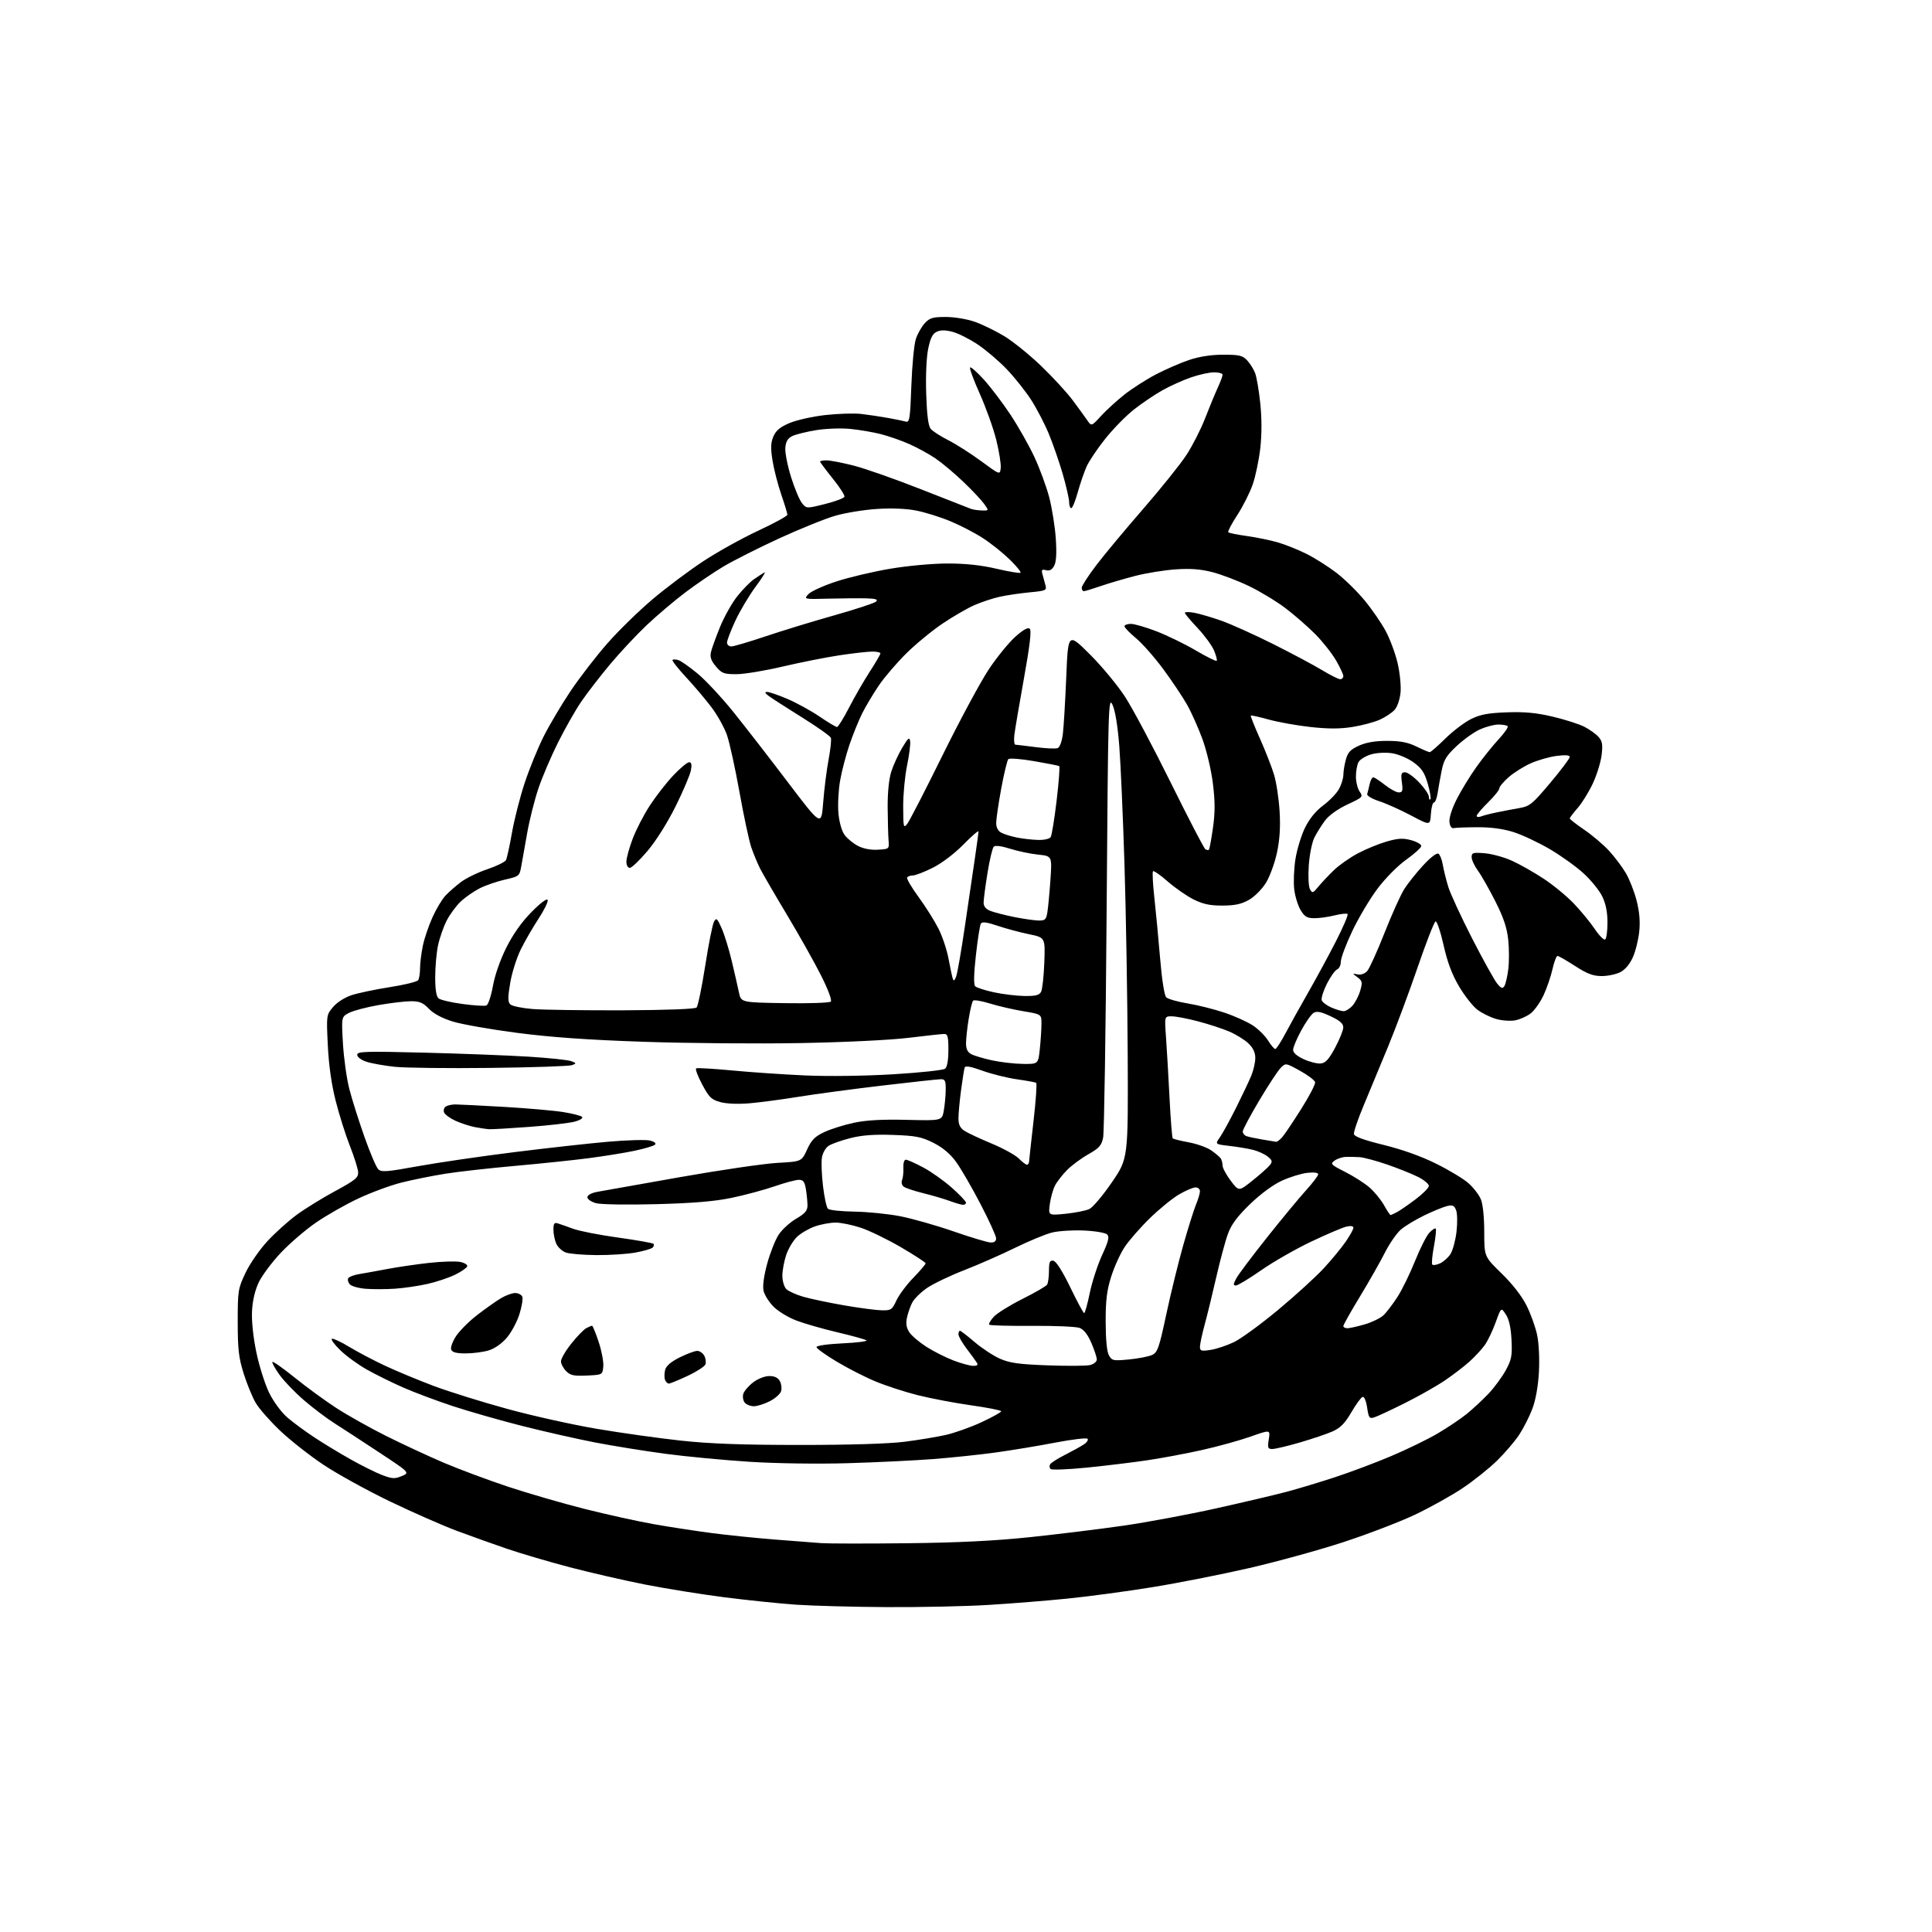 <?xml version="1.0" encoding="UTF-8" standalone="no"?>
<svg 
  version="1.1" 
  xmlns="http://www.w3.org/2000/svg" 
  xmlns:xlink="http://www.w3.org/1999/xlink" 
  xmlns:svg="http://www.w3.org/2000/svg"
  xmlns:rdf="http://www.w3.org/1999/02/22-rdf-syntax-ns#"
  xmlns:cc="http://creativecommons.org/ns#"
  xmlns:dc="http://purl.org/dc/elements/1.1/"
  viewBox="0 0 768 768"
  width="768"
  height="768"
>
<style>svg {background-color: white; }</style>"
<path stroke="none" fill="black" fill-rule="evenodd" d="M352.50,638.85C339.30,638.78 323.10,638.34 316.50,637.89C309.90,637.43 297.07,636.11 288.00,634.95C278.93,633.79 264.75,631.51 256.50,629.89C248.25,628.27 234.75,625.17 226.50,623.01C218.25,620.84 207.00,617.53 201.50,615.65C196.00,613.77 187.00,610.55 181.50,608.50C176.00,606.44 164.11,601.21 155.07,596.87C146.04,592.52 134.14,585.97 128.64,582.31C123.14,578.65 115.37,572.54 111.37,568.74C107.37,564.94 102.99,559.96 101.65,557.67C100.31,555.38 98.15,550.12 96.86,546.00C94.89,539.74 94.50,536.36 94.50,525.50C94.50,513.04 94.63,512.23 97.59,505.98C99.29,502.39 103.19,496.75 106.26,493.43C109.33,490.11 114.56,485.40 117.89,482.95C121.21,480.50 128.11,476.24 133.22,473.48C141.24,469.14 142.48,468.12 142.37,465.98C142.30,464.61 140.82,459.90 139.08,455.50C137.35,451.10 134.79,443.00 133.41,437.50C131.76,430.99 130.68,423.31 130.31,415.49C129.73,403.56 129.75,403.45 132.39,400.31C133.96,398.45 137.01,396.50 139.78,395.59C142.38,394.74 149.22,393.30 155.00,392.40C160.78,391.49 165.83,390.25 166.23,389.63C166.64,389.01 166.98,386.83 166.98,384.80C166.99,382.76 167.50,378.71 168.12,375.80C168.74,372.88 170.47,367.80 171.98,364.50C173.48,361.20 175.79,357.37 177.11,355.98C178.42,354.60 181.17,352.19 183.21,350.64C185.25,349.09 189.96,346.80 193.67,345.55C197.39,344.30 200.75,342.65 201.14,341.89C201.53,341.12 202.60,336.23 203.52,331.00C204.44,325.77 206.69,316.93 208.53,311.35C210.37,305.77 213.76,297.44 216.06,292.85C218.36,288.26 223.19,280.11 226.78,274.76C230.37,269.40 236.97,260.85 241.44,255.76C245.91,250.66 254.06,242.72 259.54,238.10C265.02,233.48 274.10,226.68 279.73,222.99C285.35,219.30 295.14,213.87 301.48,210.92C307.81,207.98 313.00,205.13 313.00,204.61C313.00,204.08 311.90,200.47 310.56,196.58C309.22,192.68 307.66,186.63 307.10,183.13C306.30,178.19 306.37,176.04 307.41,173.56C308.40,171.19 310.05,169.79 313.76,168.20C316.51,167.02 322.91,165.58 327.98,165.00C333.05,164.43 339.52,164.22 342.35,164.55C345.18,164.88 349.98,165.59 353.00,166.14C356.02,166.69 359.23,167.34 360.13,167.60C361.56,168.00 361.81,166.29 362.28,153.28C362.57,145.15 363.38,136.79 364.08,134.70C364.79,132.61 366.39,129.79 367.64,128.45C369.56,126.37 370.82,126.00 375.98,126.00C379.40,126.00 384.43,126.84 387.51,127.92C390.52,128.98 395.79,131.55 399.24,133.64C402.68,135.73 409.24,141.03 413.82,145.42C418.39,149.81 424.02,155.92 426.32,158.99C428.62,162.06 431.26,165.68 432.18,167.04C433.87,169.50 433.87,169.50 437.68,165.34C439.78,163.05 443.98,159.22 447.00,156.83C450.02,154.45 455.65,150.85 459.50,148.83C463.35,146.82 469.30,144.23 472.72,143.09C476.78,141.72 481.49,141.00 486.29,141.00C492.63,141.00 493.94,141.31 495.76,143.25C496.92,144.49 498.36,146.79 498.95,148.37C499.55,149.94 500.47,155.38 500.99,160.44C501.60,166.32 501.60,172.72 500.99,178.14C500.45,182.81 499.11,189.28 497.99,192.52C496.88,195.76 494.11,201.26 491.85,204.74C489.58,208.21 487.97,211.30 488.26,211.59C488.55,211.88 491.87,212.55 495.64,213.08C499.41,213.60 504.95,214.74 507.95,215.60C510.94,216.47 516.12,218.54 519.45,220.22C522.78,221.90 528.12,225.29 531.32,227.75C534.52,230.21 539.54,235.13 542.47,238.69C545.40,242.24 549.19,247.75 550.88,250.93C552.57,254.10 554.69,259.81 555.57,263.60C556.46,267.40 556.98,272.64 556.74,275.26C556.48,277.98 555.48,280.94 554.40,282.16C553.35,283.33 550.69,285.10 548.48,286.09C546.27,287.08 541.39,288.38 537.62,288.98C532.69,289.77 528.02,289.77 520.96,289.00C515.57,288.40 508.09,287.07 504.34,286.03C500.60,284.99 497.39,284.28 497.21,284.45C497.04,284.63 498.68,288.76 500.86,293.63C503.04,298.51 505.57,304.98 506.47,308.00C507.38,311.02 508.36,317.55 508.66,322.50C509.04,328.77 508.72,333.76 507.61,338.97C506.73,343.08 504.76,348.47 503.22,350.96C501.66,353.48 498.68,356.47 496.46,357.72C493.48,359.41 490.87,359.97 485.95,359.98C480.95,360.00 478.22,359.41 474.45,357.53C471.73,356.17 467.12,352.96 464.20,350.41C461.29,347.85 458.65,346.02 458.34,346.33C458.03,346.64 458.26,351.30 458.86,356.70C459.46,362.09 460.49,372.96 461.15,380.85C461.86,389.37 462.85,395.71 463.59,396.44C464.26,397.12 468.10,398.22 472.11,398.88C476.12,399.54 482.70,401.19 486.72,402.54C490.75,403.89 495.83,406.19 498.02,407.63C500.21,409.08 502.94,411.78 504.08,413.63C505.23,415.49 506.51,417.00 506.94,417.00C507.37,417.00 509.20,414.19 511.01,410.75C512.83,407.31 516.89,400.00 520.04,394.50C523.19,389.00 528.14,379.88 531.03,374.23C533.92,368.58 536.02,363.69 535.68,363.35C535.35,363.02 533.06,363.25 530.60,363.87C528.13,364.49 524.51,365.00 522.54,365.00C519.60,365.00 518.63,364.44 517.03,361.82C515.97,360.06 514.82,356.35 514.48,353.57C514.14,350.78 514.35,345.35 514.96,341.50C515.57,337.65 517.29,332.03 518.78,329.00C520.55,325.42 523.07,322.33 526.00,320.16C528.48,318.32 531.29,315.41 532.25,313.68C533.21,311.95 534.00,309.40 534.01,308.02C534.01,306.63 534.46,303.88 535.01,301.90C535.81,299.03 536.87,297.91 540.23,296.40C543.10,295.11 546.70,294.50 551.48,294.51C556.70,294.52 559.67,295.10 563.07,296.76C565.58,297.99 567.95,299.00 568.34,299.00C568.73,299.00 571.53,296.56 574.56,293.57C577.59,290.58 582.20,287.10 584.79,285.82C588.49,284.00 591.55,283.43 599.04,283.16C606.16,282.91 610.80,283.35 617.30,284.90C622.09,286.03 627.70,287.83 629.76,288.88C631.82,289.93 634.35,291.73 635.39,292.88C636.94,294.59 637.17,295.91 636.67,300.12C636.34,302.95 634.76,308.04 633.18,311.43C631.59,314.82 628.88,319.21 627.15,321.18C625.42,323.15 624.00,325.03 624.00,325.34C624.00,325.66 626.59,327.68 629.75,329.83C632.91,331.98 637.35,335.74 639.60,338.18C641.85,340.63 644.87,344.63 646.31,347.09C647.75,349.54 649.67,354.46 650.58,358.01C651.71,362.41 652.04,366.34 651.62,370.33C651.29,373.55 650.15,378.14 649.09,380.52C647.90,383.21 646.02,385.45 644.14,386.43C642.47,387.29 639.12,388.00 636.70,388.00C633.28,388.00 630.95,387.12 626.12,384.00C622.72,381.80 619.57,380.00 619.13,380.00C618.68,380.00 617.79,382.36 617.14,385.25C616.49,388.14 614.90,392.79 613.61,395.58C612.31,398.37 610.02,401.62 608.52,402.80C607.02,403.98 604.22,405.24 602.30,405.60C600.37,405.96 596.95,405.71 594.65,405.03C592.37,404.36 589.05,402.71 587.28,401.37C585.50,400.03 582.25,395.90 580.04,392.19C577.20,387.40 575.40,382.61 573.84,375.70C572.63,370.34 571.20,366.10 570.66,366.28C570.11,366.46 566.90,374.69 563.52,384.56C560.14,394.43 554.86,408.57 551.80,416.00C548.74,423.43 544.36,433.97 542.08,439.43C539.79,444.89 538.05,450.02 538.21,450.83C538.40,451.82 542.31,453.24 550.00,455.12C557.24,456.89 564.94,459.63 570.78,462.53C575.89,465.05 581.69,468.55 583.68,470.29C585.67,472.04 587.91,474.92 588.65,476.70C589.47,478.66 590.00,483.78 590.01,489.72C590.01,499.50 590.01,499.50 596.91,506.22C601.25,510.44 604.94,515.19 606.84,519.00C608.51,522.33 610.41,527.63 611.06,530.78C611.74,534.08 612.03,540.31 611.74,545.50C611.42,551.19 610.45,556.56 609.10,560.11C607.93,563.19 605.57,567.81 603.88,570.37C602.18,572.94 598.25,577.54 595.14,580.59C592.04,583.64 585.84,588.59 581.37,591.59C576.89,594.58 568.34,599.34 562.37,602.16C556.39,604.99 543.62,609.88 534.00,613.03C524.38,616.18 507.50,620.82 496.50,623.35C485.50,625.88 468.18,629.30 458.00,630.94C447.82,632.59 432.75,634.62 424.50,635.45C416.25,636.29 402.07,637.43 393.00,637.98C383.93,638.54 365.70,638.93 352.50,638.85zM360.50,613.46C380.91,613.23 395.42,612.52 409.50,611.04C420.50,609.88 437.15,607.84 446.50,606.49C455.85,605.14 472.50,602.04 483.50,599.59C494.50,597.14 507.10,594.17 511.50,593.00C515.90,591.83 524.45,589.25 530.50,587.27C536.55,585.30 546.63,581.52 552.89,578.87C559.16,576.22 567.48,572.18 571.39,569.88C575.30,567.59 580.52,564.09 582.98,562.11C585.44,560.12 589.37,556.48 591.70,554.02C594.03,551.55 597.12,547.35 598.57,544.69C600.88,540.45 601.16,538.93 600.85,532.61C600.60,527.72 599.87,524.46 598.60,522.52C596.72,519.65 596.72,519.65 594.55,525.66C593.35,528.97 591.41,533.02 590.23,534.68C589.05,536.34 586.33,539.27 584.20,541.20C582.06,543.14 577.65,546.52 574.40,548.72C571.16,550.93 564.00,554.98 558.50,557.73C553.00,560.48 547.52,563.04 546.32,563.41C544.35,564.03 544.07,563.64 543.45,559.50C543.05,556.83 542.30,555.07 541.65,555.28C541.04,555.49 539.02,558.25 537.17,561.43C534.58,565.85 532.82,567.63 529.65,569.04C527.37,570.04 521.51,572.02 516.64,573.43C511.76,574.85 506.87,576.00 505.76,576.00C503.98,576.00 503.82,575.55 504.36,572.15C504.98,568.30 504.98,568.30 497.18,571.05C492.89,572.57 484.23,574.97 477.94,576.38C471.65,577.79 461.77,579.64 456.00,580.49C450.23,581.35 439.43,582.65 432.00,583.40C424.57,584.14 418.11,584.39 417.64,583.96C417.16,583.53 417.08,582.68 417.46,582.07C417.83,581.46 420.47,579.78 423.32,578.34C426.17,576.90 429.54,575.04 430.80,574.21C432.07,573.38 432.74,572.35 432.30,571.93C431.86,571.50 426.10,572.19 419.50,573.46C412.90,574.73 402.32,576.48 396.00,577.36C389.68,578.24 378.43,579.42 371.00,580.00C363.57,580.57 348.27,581.31 337.00,581.64C325.14,581.99 308.75,581.76 298.11,581.09C287.99,580.45 272.91,579.02 264.61,577.92C256.30,576.81 243.65,574.77 236.50,573.39C229.35,572.01 216.30,569.05 207.50,566.82C198.70,564.58 186.28,561.03 179.90,558.92C173.53,556.82 164.69,553.50 160.28,551.56C155.86,549.62 149.38,546.42 145.87,544.45C142.37,542.48 137.57,538.99 135.22,536.69C132.86,534.40 131.40,532.37 131.96,532.18C132.52,531.99 135.66,533.47 138.93,535.46C142.21,537.45 148.63,540.83 153.20,542.96C157.76,545.09 166.45,548.70 172.50,550.97C178.55,553.24 191.68,557.33 201.68,560.07C211.68,562.81 227.74,566.38 237.36,568.00C246.98,569.63 261.97,571.72 270.67,572.67C282.19,573.92 295.08,574.39 318.00,574.39C337.52,574.40 353.30,573.92 359.50,573.13C365.00,572.44 372.43,571.21 376.00,570.40C379.57,569.59 385.99,567.30 390.25,565.31C394.51,563.32 398.00,561.38 398.00,561.00C398.00,560.63 392.58,559.55 385.95,558.62C379.33,557.68 369.73,555.85 364.63,554.56C359.53,553.26 352.01,550.81 347.93,549.10C343.84,547.40 336.93,543.86 332.57,541.25C328.21,538.64 324.61,536.05 324.57,535.50C324.53,534.92 328.92,534.29 335.00,534.00C340.77,533.73 345.01,533.18 344.41,532.79C343.81,532.40 338.64,530.97 332.91,529.62C327.18,528.27 319.88,526.18 316.69,524.98C313.49,523.79 309.37,521.30 307.53,519.46C305.69,517.62 303.89,514.76 303.52,513.10C303.11,511.20 303.65,507.17 304.98,502.29C306.15,498.00 308.19,492.84 309.53,490.81C310.86,488.77 313.99,485.92 316.48,484.46C320.05,482.37 321.00,481.25 320.99,479.15C320.98,477.69 320.70,474.81 320.36,472.75C319.86,469.74 319.30,469.00 317.54,469.00C316.34,469.00 312.01,470.15 307.93,471.57C303.84,472.98 296.23,475.03 291.00,476.13C284.11,477.57 275.86,478.27 261.00,478.67C249.61,478.98 238.94,478.81 237.00,478.30C235.06,477.79 233.50,476.73 233.50,475.94C233.50,475.06 235.04,474.22 237.50,473.76C239.70,473.35 254.55,470.71 270.50,467.90C286.45,465.09 303.81,462.55 309.07,462.26C318.64,461.73 318.64,461.73 320.82,456.98C322.57,453.14 323.91,451.79 327.68,450.02C330.26,448.81 335.55,447.14 339.44,446.32C344.37,445.27 350.71,444.92 360.48,445.16C374.46,445.50 374.46,445.50 375.17,441.50C375.56,439.30 375.91,435.59 375.94,433.25C375.99,429.69 375.69,429.00 374.06,429.00C372.99,429.00 362.53,430.13 350.81,431.52C339.09,432.90 324.10,434.91 317.50,435.98C310.90,437.05 302.12,438.22 298.00,438.57C293.48,438.96 288.86,438.78 286.39,438.11C282.79,437.14 281.89,436.26 279.12,431.07C277.38,427.81 276.31,424.94 276.73,424.69C277.15,424.44 283.57,424.82 291.00,425.52C298.43,426.23 311.48,427.12 320.00,427.50C329.07,427.91 343.57,427.73 354.96,427.05C365.67,426.41 375.01,425.41 375.71,424.82C376.52,424.16 377.00,421.36 377.00,417.38C377.00,411.96 376.74,411.00 375.25,411.02C374.29,411.03 367.88,411.73 361.00,412.57C353.84,413.44 335.47,414.33 318.00,414.64C301.23,414.95 273.32,414.72 256.00,414.13C233.65,413.37 218.98,412.33 205.50,410.57C195.05,409.21 183.56,407.18 179.96,406.07C175.78,404.78 172.38,402.96 170.52,401.03C168.20,398.60 166.79,398.00 163.44,398.00C161.14,398.00 155.34,398.68 150.54,399.52C145.74,400.36 140.45,401.75 138.77,402.62C135.71,404.20 135.71,404.20 136.33,414.85C136.67,420.71 137.82,428.88 138.89,433.00C139.96,437.12 142.65,445.64 144.87,451.92C147.09,458.20 149.55,463.98 150.34,464.77C151.59,466.02 153.66,465.86 166.14,463.59C174.04,462.16 191.30,459.63 204.50,457.99C217.70,456.34 234.58,454.47 242.02,453.83C249.45,453.19 256.83,452.99 258.41,453.39C260.14,453.82 260.93,454.47 260.38,455.02C259.88,455.52 256.22,456.61 252.24,457.45C248.27,458.29 239.95,459.63 233.76,460.43C227.57,461.23 214.40,462.60 204.50,463.48C194.60,464.36 182.23,465.75 177.01,466.58C171.78,467.41 163.91,469.00 159.51,470.11C155.10,471.23 147.34,474.10 142.27,476.50C137.19,478.90 129.65,483.19 125.53,486.05C121.40,488.90 115.16,494.26 111.67,497.96C108.18,501.66 104.26,506.90 102.94,509.59C101.40,512.76 100.43,516.80 100.19,521.00C99.97,525.02 100.61,531.29 101.88,537.45C103.00,542.92 105.31,550.22 107.00,553.66C108.79,557.30 111.85,561.43 114.29,563.53C116.61,565.51 121.42,569.06 125.00,571.41C128.57,573.77 135.10,577.72 139.50,580.19C143.90,582.67 149.53,585.46 152.02,586.40C155.93,587.87 156.97,587.92 159.73,586.75C162.93,585.41 162.93,585.41 150.71,577.35C144.00,572.91 136.03,567.72 133.00,565.80C129.97,563.89 124.56,559.81 120.97,556.73C117.38,553.66 112.94,549.06 111.11,546.51C109.29,543.96 108.01,541.65 108.29,541.38C108.57,541.10 112.55,543.91 117.15,547.62C121.74,551.33 129.14,556.74 133.58,559.63C138.02,562.53 147.02,567.58 153.58,570.86C160.14,574.13 170.45,578.92 176.50,581.50C182.55,584.07 194.03,588.35 202.00,591.00C209.97,593.64 223.70,597.62 232.50,599.84C241.30,602.06 253.68,604.79 260.00,605.90C266.32,607.02 276.68,608.60 283.00,609.43C289.32,610.25 300.57,611.41 308.00,611.99C315.43,612.58 323.75,613.22 326.50,613.42C329.25,613.62 344.55,613.64 360.50,613.46zM299.66,559.00C298.33,559.00 296.70,558.35 296.04,557.55C295.38,556.75 295.13,555.17 295.48,554.05C295.84,552.92 297.61,550.87 299.41,549.50C301.29,548.07 304.02,547.00 305.81,547.00C307.93,547.00 309.28,547.66 310.02,549.04C310.62,550.16 310.83,551.97 310.48,553.05C310.14,554.14 308.11,555.93 305.97,557.02C303.83,558.11 300.99,559.00 299.66,559.00zM265.86,550.00C265.35,550.00 264.68,549.32 264.36,548.50C264.04,547.67 264.06,545.91 264.39,544.59C264.80,542.96 266.68,541.34 270.19,539.59C273.05,538.17 276.19,537.00 277.16,537.00C278.13,537.00 279.39,537.87 279.96,538.93C280.53,539.99 280.73,541.54 280.41,542.37C280.09,543.21 276.89,545.27 273.30,546.95C269.71,548.63 266.36,550.00 265.86,550.00zM233.30,546.80C228.13,547.04 226.75,546.75 225.05,545.05C223.92,543.92 223.00,542.16 223.00,541.13C223.00,540.10 224.84,536.94 227.10,534.11C229.35,531.28 232.02,528.52 233.03,527.98C234.04,527.44 235.09,527.00 235.35,527.00C235.62,527.00 236.80,529.90 237.99,533.46C239.17,537.01 239.99,541.39 239.82,543.21C239.50,546.50 239.50,546.50 233.30,546.80zM386.81,542.95C388.40,542.98 388.88,542.61 388.35,541.75C387.93,541.06 386.11,538.55 384.29,536.17C382.48,533.79 381.00,531.21 381.00,530.42C381.00,529.64 381.27,529.00 381.59,529.00C381.92,529.00 384.54,531.02 387.43,533.49C390.32,535.95 394.84,538.93 397.48,540.10C401.37,541.82 404.98,542.32 416.51,542.75C424.33,543.04 431.92,542.99 433.37,542.62C434.81,542.26 436.00,541.27 436.00,540.42C436.00,539.57 435.03,536.61 433.84,533.85C432.41,530.53 430.83,528.50 429.17,527.87C427.79,527.35 419.27,526.98 410.25,527.05C401.23,527.12 393.58,526.91 393.25,526.59C392.93,526.26 393.75,524.82 395.08,523.40C396.41,521.97 401.55,518.79 406.49,516.32C411.44,513.85 415.82,511.31 416.23,510.67C416.64,510.02 416.98,507.55 416.98,505.18C417.00,501.61 417.31,500.91 418.75,501.18C419.85,501.38 422.34,505.31 425.46,511.75C428.18,517.39 430.67,522.00 430.98,522.00C431.29,522.00 432.29,518.39 433.20,513.98C434.11,509.57 436.32,502.81 438.09,498.95C440.62,493.46 441.07,491.67 440.12,490.72C439.45,490.05 435.35,489.35 430.91,489.15C426.51,488.95 420.80,489.31 418.21,489.95C415.62,490.59 409.00,493.33 403.50,496.03C398.00,498.73 388.88,502.74 383.23,504.94C377.58,507.13 370.94,510.32 368.48,512.01C366.02,513.71 363.38,516.31 362.62,517.80C361.86,519.28 360.92,521.98 360.53,523.79C360.03,526.12 360.30,527.81 361.47,529.59C362.37,530.97 365.45,533.58 368.30,535.40C371.16,537.22 375.98,539.65 379.00,540.80C382.02,541.95 385.54,542.92 386.81,542.95zM448.80,540.40C452.48,540.05 456.60,539.25 457.95,538.63C460.15,537.62 460.74,535.93 463.61,522.50C465.37,514.25 468.41,501.86 470.36,494.97C472.32,488.08 474.61,480.78 475.46,478.75C476.31,476.72 477.00,474.37 477.00,473.53C477.00,472.69 476.21,472.00 475.25,472.01C474.29,472.01 471.37,473.25 468.76,474.76C466.15,476.27 460.91,480.53 457.12,484.23C453.32,487.93 448.80,493.10 447.06,495.72C445.33,498.33 442.92,503.63 441.71,507.49C439.98,512.97 439.50,516.90 439.52,525.50C439.54,532.53 440.00,537.32 440.82,538.77C442.01,540.90 442.54,541.00 448.80,540.40zM185.10,538.00C181.40,538.00 179.77,537.57 179.35,536.48C179.03,535.64 179.92,533.21 181.33,531.07C182.75,528.94 186.51,525.19 189.70,522.73C192.89,520.28 197.07,517.31 199.00,516.14C200.93,514.97 203.53,514.01 204.78,514.00C206.04,514.00 207.32,514.67 207.63,515.48C207.94,516.29 207.42,519.43 206.47,522.45C205.52,525.47 203.26,529.67 201.45,531.79C199.44,534.13 196.61,536.10 194.21,536.82C192.04,537.47 187.94,538.00 185.10,538.00zM481.25,536.60C483.59,536.24 487.79,534.83 490.58,533.48C493.38,532.12 501.25,526.37 508.08,520.69C514.91,515.01 523.07,507.57 526.22,504.16C529.36,500.75 533.30,495.98 534.97,493.55C536.63,491.12 538.00,488.65 538.00,488.05C538.00,487.38 536.95,487.20 535.25,487.59C533.74,487.93 527.46,490.60 521.29,493.53C515.13,496.45 506.16,501.58 501.37,504.92C496.58,508.26 492.05,511.00 491.30,511.00C490.19,511.00 490.20,510.52 491.40,508.25C492.19,506.74 497.68,499.43 503.59,492.00C509.49,484.57 516.50,476.10 519.16,473.17C521.82,470.24 524.00,467.37 524.00,466.79C524.00,466.14 522.33,465.93 519.64,466.23C517.25,466.50 512.71,467.90 509.57,469.34C506.11,470.92 501.12,474.59 496.94,478.63C491.91,483.49 489.52,486.68 488.15,490.40C487.11,493.20 485.04,500.90 483.53,507.50C482.03,514.10 479.94,522.64 478.90,526.48C477.85,530.32 477.00,534.31 477.00,535.36C477.00,537.03 477.51,537.18 481.25,536.60zM535.60,528.00C536.47,528.00 539.55,527.31 542.43,526.48C545.32,525.64 548.69,524.01 549.93,522.85C551.17,521.70 553.70,518.38 555.55,515.49C557.40,512.60 560.53,506.19 562.51,501.25C564.49,496.31 567.03,491.28 568.15,490.07C569.28,488.86 570.44,488.10 570.72,488.39C571.01,488.68 570.68,491.88 570.00,495.50C569.32,499.12 569.03,502.37 569.37,502.71C569.71,503.05 571.09,502.82 572.44,502.21C573.79,501.59 575.64,499.95 576.55,498.56C577.47,497.16 578.55,493.20 578.97,489.76C579.38,486.32 579.33,482.44 578.85,481.15C578.12,479.20 577.50,478.90 575.23,479.43C573.73,479.79 569.69,481.44 566.26,483.10C562.82,484.76 558.63,487.28 556.95,488.70C555.27,490.11 552.39,494.25 550.55,497.89C548.71,501.52 544.24,509.40 540.61,515.38C536.97,521.36 534.00,526.65 534.00,527.13C534.00,527.61 534.72,528.00 535.60,528.00zM350.50,520.87C354.22,520.94 354.63,520.67 356.35,516.94C357.37,514.73 360.40,510.67 363.10,507.90C365.79,505.13 367.98,502.56 367.95,502.18C367.93,501.81 363.54,498.95 358.20,495.83C352.87,492.71 345.70,489.23 342.28,488.08C338.86,486.94 334.31,486.00 332.16,486.00C330.01,486.00 326.29,486.69 323.89,487.54C321.49,488.39 318.30,490.25 316.81,491.68C315.31,493.12 313.39,496.33 312.54,498.82C311.70,501.32 311.00,505.04 311.00,507.11C311.00,509.17 311.70,511.56 312.56,512.42C313.42,513.28 316.46,514.66 319.31,515.48C322.17,516.31 329.45,517.84 335.50,518.89C341.55,519.94 348.30,520.83 350.50,520.87zM157.00,512.28C153.43,512.52 148.17,512.53 145.33,512.31C142.49,512.08 139.64,511.27 139.00,510.49C138.35,509.72 138.11,508.64 138.45,508.08C138.79,507.53 140.74,506.80 142.79,506.47C144.83,506.13 149.88,505.22 154.00,504.44C158.12,503.66 165.61,502.57 170.64,502.01C175.67,501.46 181.20,501.29 182.93,501.64C184.66,501.98 185.92,502.77 185.74,503.38C185.55,504.00 183.40,505.49 180.95,506.70C178.50,507.90 173.57,509.56 170.00,510.37C166.43,511.18 160.57,512.04 157.00,512.28zM237.07,498.92C231.80,498.88 226.33,498.41 224.89,497.89C223.46,497.36 221.77,495.80 221.14,494.42C220.52,493.04 220.00,490.52 220.00,488.84C220.00,486.37 220.34,485.87 221.75,486.32C222.71,486.62 225.48,487.59 227.91,488.48C230.33,489.37 238.36,490.94 245.74,491.96C253.12,492.99 259.43,494.10 259.76,494.43C260.09,494.76 259.95,495.44 259.43,495.94C258.92,496.43 255.83,497.32 252.57,497.92C249.30,498.51 242.33,498.96 237.07,498.92zM393.75,493.91C395.27,493.97 395.99,493.43 395.97,492.25C395.96,491.29 393.14,485.10 389.70,478.50C386.27,471.90 381.89,464.37 379.98,461.76C377.66,458.60 374.67,456.11 371.00,454.27C366.26,451.90 364.03,451.47 354.93,451.15C347.37,450.89 342.54,451.26 337.95,452.44C334.42,453.34 330.56,454.71 329.39,455.48C328.19,456.27 327.01,458.35 326.72,460.19C326.43,462.01 326.63,467.10 327.16,471.50C327.68,475.90 328.56,479.95 329.11,480.50C329.65,481.05 334.38,481.56 339.61,481.64C344.84,481.71 353.04,482.54 357.83,483.47C362.62,484.40 372.16,487.11 379.02,489.49C385.88,491.87 392.51,493.86 393.75,493.91zM423.60,482.49C427.40,482.10 431.62,481.27 433.00,480.63C434.38,480.00 438.42,475.21 441.99,469.99C448.47,460.50 448.47,460.50 448.28,419.50C448.17,396.95 447.60,362.98 447.01,344.00C446.42,325.02 445.49,303.71 444.94,296.64C444.30,288.50 443.30,282.44 442.23,280.14C440.60,276.67 440.49,280.45 439.90,362.50C439.55,409.80 438.93,450.18 438.51,452.23C437.87,455.36 436.92,456.42 432.62,458.85C429.80,460.44 425.99,463.26 424.16,465.12C422.33,466.98 420.18,469.73 419.40,471.23C418.61,472.74 417.68,476.04 417.33,478.58C416.70,483.19 416.70,483.19 423.60,482.49zM552.75,483.00C552.96,483.00 554.11,482.48 555.32,481.84C556.52,481.20 559.86,478.89 562.75,476.72C565.64,474.54 568.00,472.15 568.00,471.40C568.00,470.65 566.10,469.07 563.79,467.89C561.47,466.71 555.95,464.49 551.54,462.96C547.12,461.44 542.15,460.10 540.50,459.99C538.85,459.88 536.35,459.84 534.94,459.89C533.53,459.95 531.53,460.62 530.49,461.38C528.73,462.67 529.04,462.99 534.76,465.88C538.14,467.59 542.50,470.38 544.45,472.09C546.39,473.79 548.97,476.95 550.17,479.09C551.38,481.24 552.54,483.00 552.75,483.00zM382.75,478.93C382.06,478.89 379.70,478.20 377.50,477.39C375.30,476.58 370.57,475.19 367.00,474.31C363.43,473.43 359.92,472.25 359.20,471.69C358.49,471.14 358.21,469.96 358.58,469.09C358.96,468.22 359.19,466.04 359.10,464.25C359.01,462.39 359.42,461.00 360.08,461.00C360.71,461.00 363.82,462.39 367.00,464.08C370.18,465.78 375.31,469.41 378.39,472.16C381.48,474.91 384.00,477.57 384.00,478.08C384.00,478.59 383.44,478.97 382.75,478.93zM497.98,469.22C501.02,466.79 504.08,464.05 504.80,463.15C505.89,461.75 505.76,461.23 503.95,459.76C502.77,458.81 500.17,457.61 498.16,457.10C496.14,456.59 491.91,455.88 488.73,455.52C482.97,454.85 482.97,454.85 484.89,452.15C485.95,450.67 488.83,445.41 491.30,440.48C493.77,435.54 496.51,429.76 497.39,427.63C498.28,425.50 499.00,422.32 499.00,420.56C499.00,418.39 498.13,416.54 496.25,414.75C494.74,413.31 491.30,411.19 488.62,410.04C485.94,408.90 480.34,407.07 476.18,405.98C472.02,404.89 467.33,404.00 465.76,404.00C462.90,404.00 462.90,404.00 463.50,412.25C463.83,416.79 464.46,427.59 464.90,436.26C465.33,444.93 465.91,452.25 466.18,452.52C466.45,452.79 469.32,453.50 472.56,454.10C475.80,454.69 479.81,456.13 481.48,457.29C483.14,458.45 484.83,459.88 485.23,460.45C485.64,461.03 485.98,462.31 485.98,463.29C485.99,464.28 487.45,467.01 489.23,469.37C492.46,473.65 492.46,473.65 497.98,469.22zM408.23,463.00C408.65,463.00 409.03,462.44 409.07,461.75C409.11,461.06 409.91,453.83 410.84,445.67C411.78,437.51 412.25,430.65 411.89,430.43C411.53,430.21 408.07,429.58 404.21,429.03C400.34,428.48 394.18,426.95 390.52,425.62C385.93,423.95 383.74,423.56 383.47,424.35C383.26,424.98 382.61,429.02 382.04,433.32C381.47,437.62 381.00,442.68 381.00,444.55C381.00,447.03 381.64,448.38 383.39,449.52C384.70,450.38 389.53,452.64 394.13,454.55C398.72,456.46 403.60,459.14 404.97,460.51C406.33,461.88 407.80,463.00 408.23,463.00zM507.26,453.88C507.68,453.95 508.80,453.09 509.76,451.98C510.72,450.87 514.10,445.83 517.28,440.78C520.47,435.73 522.94,430.97 522.78,430.20C522.63,429.44 519.93,427.39 516.79,425.66C511.08,422.50 511.08,422.50 509.09,424.50C507.99,425.60 504.15,431.45 500.55,437.50C496.95,443.55 494.01,449.08 494.01,449.78C494.00,450.49 494.63,451.30 495.40,451.60C496.17,451.90 498.98,452.50 501.65,452.95C504.32,453.40 506.84,453.82 507.26,453.88zM194.50,448.88C193.40,448.82 190.82,448.44 188.77,448.05C186.72,447.65 183.26,446.52 181.08,445.54C178.90,444.55 176.85,443.05 176.53,442.20C176.20,441.36 176.51,440.29 177.22,439.85C177.92,439.40 179.62,439.03 181.00,439.03C182.38,439.03 191.06,439.47 200.31,440.00C209.55,440.54 220.13,441.46 223.81,442.05C227.49,442.63 230.89,443.50 231.38,443.98C231.88,444.48 230.59,445.30 228.38,445.88C226.24,446.44 218.20,447.38 210.50,447.95C202.80,448.52 195.60,448.94 194.50,448.88zM195.00,424.51C178.22,424.71 161.09,424.51 156.92,424.07C152.75,423.63 147.69,422.72 145.67,422.06C143.56,421.36 142.00,420.19 142.00,419.31C142.00,417.95 145.07,417.85 168.75,418.45C183.46,418.82 202.07,419.54 210.10,420.04C218.13,420.54 225.74,421.34 227.01,421.81C229.17,422.61 229.20,422.71 227.41,423.41C226.36,423.82 211.78,424.32 195.00,424.51zM406.61,422.92C412.72,423.00 412.72,423.00 413.36,416.85C413.71,413.47 414.00,409.01 414.00,406.94C414.00,403.18 414.00,403.18 406.75,401.97C402.76,401.31 396.81,399.93 393.52,398.91C390.23,397.90 387.22,397.39 386.83,397.78C386.44,398.18 385.64,401.43 385.07,405.00C384.49,408.57 384.01,412.95 384.01,414.71C384.00,416.95 384.63,418.27 386.08,419.04C387.23,419.66 390.94,420.76 394.33,421.50C397.73,422.24 403.25,422.88 406.61,422.92zM525.00,422.75C526.93,422.56 528.24,421.13 530.72,416.50C532.49,413.20 533.96,409.56 533.97,408.42C533.99,406.89 532.66,405.72 528.93,403.97C525.15,402.19 523.44,401.86 522.18,402.62C521.26,403.19 519.05,406.32 517.28,409.58C515.51,412.83 514.04,416.31 514.03,417.30C514.01,418.46 515.52,419.79 518.25,421.05C520.59,422.12 523.62,422.89 525.00,422.75zM247.70,401.61C265.03,401.54 276.29,401.11 276.90,400.50C277.45,399.95 278.99,392.46 280.34,383.86C281.68,375.26 283.25,367.38 283.83,366.36C284.75,364.72 285.11,365.02 286.87,369.00C287.97,371.48 289.77,377.32 290.88,382.00C291.99,386.68 293.28,392.30 293.74,394.50C294.57,398.50 294.57,398.50 311.96,398.77C321.53,398.93 329.76,398.64 330.25,398.15C330.78,397.62 329.22,393.42 326.44,387.88C323.85,382.72 317.75,371.87 312.90,363.77C308.04,355.68 303.20,347.35 302.15,345.27C301.10,343.20 299.51,339.36 298.62,336.74C297.74,334.12 295.63,324.22 293.93,314.74C292.23,305.26 289.99,295.09 288.96,292.14C287.92,289.19 285.16,284.24 282.82,281.14C280.48,278.04 275.92,272.65 272.69,269.18C269.46,265.70 267.05,262.62 267.33,262.33C267.62,262.05 268.67,262.08 269.68,262.40C270.69,262.72 274.11,265.12 277.28,267.74C280.46,270.36 286.86,277.23 291.51,283.00C296.16,288.77 305.93,301.38 313.23,311.00C326.50,328.50 326.50,328.50 327.23,318.95C327.64,313.70 328.60,306.07 329.37,301.99C330.14,297.91 330.55,293.99 330.28,293.29C330.01,292.58 324.77,288.88 318.64,285.07C312.51,281.25 306.60,277.44 305.50,276.60C304.01,275.45 303.88,275.06 305.00,275.06C305.82,275.06 309.44,276.31 313.03,277.84C316.62,279.38 322.34,282.51 325.73,284.81C329.12,287.12 332.26,289.00 332.72,289.00C333.17,289.00 335.32,285.54 337.50,281.31C339.68,277.08 343.37,270.66 345.71,267.06C348.05,263.45 349.97,260.16 349.98,259.75C349.99,259.34 348.54,259.00 346.75,259.01C344.96,259.01 339.09,259.68 333.70,260.49C328.31,261.30 318.13,263.32 311.07,264.98C304.02,266.64 295.75,268.00 292.71,268.00C287.76,268.00 286.91,267.68 284.59,264.92C282.64,262.61 282.16,261.18 282.63,259.17C282.97,257.70 284.60,253.21 286.24,249.19C287.89,245.17 290.95,239.71 293.05,237.06C295.14,234.41 298.13,231.36 299.68,230.28C301.23,229.21 303.10,227.98 303.83,227.56C304.56,227.13 303.03,229.65 300.43,233.14C297.83,236.64 294.20,242.73 292.35,246.68C290.51,250.64 289.00,254.57 289.00,255.43C289.00,256.30 289.79,256.99 290.75,256.97C291.71,256.95 297.90,255.12 304.50,252.90C311.10,250.68 323.40,246.92 331.83,244.55C340.27,242.17 347.67,239.73 348.28,239.12C349.11,238.29 348.10,237.96 344.45,237.86C341.73,237.78 335.00,237.83 329.50,237.97C319.55,238.23 319.51,238.22 321.31,236.22C322.30,235.12 327.25,232.85 332.31,231.19C337.36,229.52 347.07,227.23 353.88,226.08C360.95,224.89 370.74,224.00 376.75,224.00C383.91,224.00 390.10,224.67 396.19,226.10C401.11,227.25 405.38,227.96 405.67,227.66C405.97,227.37 404.02,225.00 401.35,222.39C398.68,219.79 393.90,215.97 390.72,213.91C387.54,211.85 381.69,208.81 377.72,207.17C373.75,205.52 367.66,203.62 364.18,202.95C360.28,202.18 354.36,201.94 348.68,202.31C343.63,202.63 336.23,203.82 332.24,204.96C328.24,206.09 318.18,210.14 309.87,213.96C301.57,217.78 291.56,222.82 287.64,225.16C283.71,227.50 276.91,232.12 272.53,235.42C268.14,238.73 261.21,244.60 257.12,248.46C253.03,252.33 246.40,259.42 242.40,264.21C238.40,269.01 233.27,275.66 230.99,279.01C228.72,282.35 224.61,289.60 221.84,295.12C219.08,300.63 215.57,308.85 214.04,313.37C212.51,317.90 210.50,325.85 209.58,331.05C208.65,336.25 207.58,342.27 207.20,344.42C206.52,348.24 206.35,348.38 200.76,349.65C197.60,350.36 193.10,351.91 190.76,353.08C188.42,354.26 185.00,356.63 183.16,358.36C181.32,360.09 178.79,363.52 177.54,366.00C176.28,368.48 174.74,372.88 174.12,375.80C173.51,378.71 173.00,384.40 173.00,388.43C173.00,393.37 173.44,396.12 174.35,396.88C175.10,397.50 179.38,398.50 183.87,399.10C188.36,399.71 192.62,399.98 193.34,399.70C194.06,399.42 195.22,395.96 195.93,392.00C196.70,387.67 198.84,381.56 201.27,376.69C203.93,371.38 207.38,366.50 211.29,362.54C214.86,358.92 217.43,357.00 217.70,357.74C217.96,358.43 216.31,361.80 214.05,365.24C211.78,368.69 208.60,374.20 206.98,377.50C205.36,380.80 203.48,386.76 202.81,390.75C201.84,396.51 201.85,398.25 202.84,399.25C203.53,399.94 207.56,400.77 211.80,401.11C216.03,401.44 232.19,401.66 247.70,401.61zM534.08,401.96C534.94,401.98 536.55,400.99 537.65,399.75C538.75,398.51 540.13,395.83 540.71,393.80C541.67,390.50 541.55,389.93 539.64,388.50C537.50,386.90 537.50,386.90 539.69,387.34C540.98,387.60 542.54,387.06 543.48,386.02C544.36,385.05 547.45,378.24 550.35,370.88C553.25,363.52 556.79,355.67 558.21,353.43C559.63,351.19 563.01,346.95 565.72,344.01C568.61,340.86 571.11,338.95 571.78,339.36C572.41,339.75 573.20,341.74 573.54,343.79C573.89,345.83 574.86,349.75 575.70,352.50C576.54,355.25 580.81,364.48 585.17,373.00C589.54,381.52 594.02,389.60 595.12,390.95C596.77,392.95 597.30,393.13 598.03,391.96C598.52,391.16 599.21,388.15 599.57,385.25C599.94,382.36 599.92,377.07 599.54,373.51C599.03,368.76 597.66,364.70 594.41,358.27C591.97,353.45 588.86,347.97 587.49,346.10C586.12,344.23 585.00,341.82 585.00,340.73C585.00,338.96 585.54,338.80 590.25,339.19C593.14,339.43 598.04,340.79 601.14,342.21C604.25,343.63 609.87,346.82 613.64,349.31C617.41,351.79 622.80,356.22 625.61,359.16C628.42,362.10 632.16,366.65 633.92,369.27C635.68,371.89 637.55,373.78 638.06,373.46C638.58,373.14 639.00,370.13 639.00,366.76C639.00,362.60 638.33,359.25 636.93,356.35C635.79,353.99 632.44,349.86 629.49,347.17C626.54,344.47 620.49,340.13 616.03,337.52C611.57,334.91 605.13,331.88 601.71,330.79C597.62,329.49 592.76,328.82 587.46,328.84C583.04,328.85 578.76,329.00 577.96,329.18C577.01,329.39 576.39,328.54 576.18,326.75C576.00,325.12 577.16,321.46 579.04,317.75C580.78,314.31 584.28,308.57 586.82,305.00C589.35,301.43 593.35,296.43 595.70,293.91C598.06,291.38 599.68,289.02 599.32,288.66C598.96,288.30 597.28,288.01 595.58,288.02C593.89,288.03 590.60,288.91 588.27,289.96C585.94,291.02 581.80,293.98 579.07,296.53C574.95,300.38 573.93,302.06 573.08,306.34C572.52,309.18 571.80,313.19 571.48,315.25C571.17,317.31 570.50,319.00 570.01,319.00C569.51,319.00 568.97,321.07 568.80,323.59C568.50,328.19 568.50,328.19 560.94,324.18C556.79,321.97 551.08,319.41 548.26,318.49C545.42,317.56 543.29,316.30 543.48,315.66C543.68,315.02 544.10,313.26 544.44,311.75C544.77,310.24 545.42,309.00 545.88,309.00C546.35,309.00 548.42,310.35 550.50,312.00C552.58,313.65 555.07,315.00 556.04,315.00C557.53,315.00 557.72,314.36 557.27,311.00C556.82,307.63 557.02,307.00 558.52,307.00C559.51,307.00 562.04,308.82 564.15,311.04C566.27,313.27 568.00,315.82 568.00,316.71C568.00,317.60 568.27,318.07 568.59,317.74C568.92,317.41 568.45,314.63 567.56,311.56C566.25,307.06 565.14,305.39 561.88,303.03C559.61,301.39 555.85,299.80 553.32,299.42C550.69,299.03 547.18,299.23 544.92,299.91C542.78,300.55 540.58,301.93 540.02,302.97C539.46,304.01 539.00,306.60 539.00,308.71C539.00,310.83 539.67,313.51 540.49,314.69C541.93,316.74 541.76,316.93 535.63,319.79C531.80,321.58 528.28,324.10 526.76,326.13C525.37,327.98 523.46,331.03 522.51,332.90C521.55,334.80 520.56,339.72 520.26,344.01C519.96,348.39 520.17,352.48 520.74,353.50C521.67,355.16 521.94,355.07 524.12,352.40C525.43,350.81 528.20,347.87 530.29,345.87C532.37,343.87 536.64,340.88 539.79,339.21C542.93,337.54 548.06,335.44 551.19,334.53C555.75,333.22 557.69,333.11 560.94,333.98C563.17,334.59 564.99,335.62 564.97,336.29C564.96,336.95 562.28,339.39 559.03,341.71C555.63,344.12 550.76,349.04 547.59,353.25C544.55,357.28 540.03,364.89 537.53,370.16C535.04,375.42 533.00,380.87 533.00,382.26C533.00,383.65 532.34,385.04 531.54,385.35C530.74,385.65 528.91,388.22 527.47,391.05C526.04,393.89 525.11,396.85 525.42,397.64C525.72,398.44 527.44,399.72 529.23,400.50C531.03,401.28 533.21,401.94 534.08,401.96zM407.21,395.92C411.69,395.98 413.13,395.62 413.85,394.25C414.35,393.29 414.93,388.04 415.13,382.59C415.50,372.69 415.50,372.69 409.03,371.36C405.48,370.63 399.88,369.13 396.59,368.02C392.28,366.56 390.42,366.32 389.91,367.14C389.52,367.77 388.64,373.41 387.94,379.68C387.10,387.22 387.00,391.40 387.66,392.06C388.21,392.61 391.55,393.68 395.08,394.45C398.61,395.21 404.07,395.88 407.21,395.92zM380.08,388.21C380.57,386.95 382.13,377.95 383.56,368.21C384.98,358.47 386.78,346.23 387.56,341.00C388.33,335.77 388.97,331.06 388.98,330.53C388.99,330.00 386.28,332.34 382.95,335.73C379.37,339.37 374.39,343.15 370.79,344.95C367.43,346.63 363.88,348.00 362.90,348.00C361.92,348.00 360.89,348.37 360.60,348.83C360.32,349.29 362.36,352.78 365.15,356.58C367.93,360.39 371.47,366.01 373.02,369.07C374.58,372.13 376.39,377.53 377.05,381.07C377.71,384.61 378.47,388.18 378.73,389.00C379.08,390.11 379.43,389.90 380.08,388.21zM412.64,365.91C415.43,365.99 415.84,365.64 416.33,362.75C416.64,360.96 417.18,355.18 417.55,349.90C418.22,340.30 418.22,340.30 412.71,339.73C409.68,339.42 404.67,338.37 401.59,337.40C398.07,336.29 395.62,335.98 395.03,336.57C394.51,337.09 393.39,341.78 392.55,347.01C391.70,352.23 391.01,357.52 391.00,358.77C391.00,360.33 391.87,361.39 393.75,362.12C395.26,362.70 399.43,363.77 403.00,364.50C406.57,365.22 410.91,365.85 412.64,365.91zM250.35,345.00C249.58,345.00 249.00,343.94 249.00,342.52C249.00,341.16 250.11,337.10 251.46,333.51C252.81,329.91 255.89,323.94 258.30,320.24C260.71,316.53 264.91,311.14 267.64,308.25C270.37,305.36 273.20,303.00 273.93,303.00C274.88,303.00 275.08,303.91 274.64,306.25C274.30,308.04 271.58,314.45 268.58,320.50C265.35,327.01 260.79,334.25 257.41,338.25C254.27,341.96 251.10,345.00 250.35,345.00zM349.00,337.77C353.49,337.50 353.50,337.49 353.21,334.00C353.06,332.07 352.90,326.23 352.86,321.00C352.81,315.11 353.36,309.70 354.29,306.76C355.12,304.15 357.08,299.88 358.64,297.26C361.00,293.30 361.53,292.86 361.80,294.66C361.97,295.85 361.42,300.22 360.56,304.37C359.70,308.52 359.01,315.87 359.03,320.71C359.06,328.90 359.17,329.36 360.64,327.50C361.51,326.40 367.85,314.09 374.72,300.15C381.60,286.21 389.88,270.83 393.13,265.97C396.38,261.11 401.13,255.30 403.69,253.04C406.88,250.23 408.67,249.27 409.37,249.97C410.08,250.68 409.34,256.90 407.02,269.75C405.16,280.06 403.45,290.19 403.21,292.25C402.98,294.31 403.17,296.01 403.64,296.03C404.12,296.05 407.76,296.49 411.74,297.00C415.73,297.52 419.64,297.69 420.43,297.39C421.30,297.05 422.13,294.79 422.51,291.67C422.85,288.82 423.46,278.62 423.86,269.00C424.58,251.50 424.58,251.50 433.18,260.05C437.91,264.75 444.25,272.40 447.27,277.05C450.28,281.70 458.47,297.09 465.46,311.25C472.46,325.41 478.62,337.26 479.16,337.60C479.69,337.93 480.33,338.00 480.57,337.77C480.81,337.53 481.52,333.65 482.16,329.15C483.04,322.94 483.04,318.68 482.15,311.50C481.51,306.23 479.67,298.42 478.02,293.89C476.38,289.41 473.63,283.23 471.90,280.17C470.17,277.10 465.92,270.75 462.46,266.05C459.00,261.35 454.10,255.79 451.58,253.70C449.06,251.61 447.00,249.47 447.00,248.95C447.00,248.43 448.14,248.00 449.53,248.00C450.93,248.00 455.54,249.34 459.78,250.98C464.03,252.62 471.03,256.03 475.34,258.56C479.65,261.09 483.39,262.94 483.65,262.69C483.91,262.43 483.44,260.59 482.61,258.60C481.77,256.61 478.82,252.58 476.05,249.64C473.27,246.71 471.00,243.99 471.00,243.61C471.00,243.22 472.69,243.22 474.75,243.59C476.81,243.97 481.65,245.38 485.50,246.74C489.35,248.10 498.57,252.26 506.00,255.97C513.42,259.69 522.20,264.37 525.50,266.37C528.80,268.36 532.06,270.00 532.75,270.00C533.44,270.00 534.00,269.44 533.99,268.75C533.99,268.06 532.68,265.25 531.08,262.50C529.49,259.75 525.80,255.08 522.88,252.12C519.95,249.16 514.62,244.51 511.03,241.78C507.44,239.06 500.90,235.10 496.50,232.98C492.10,230.86 485.57,228.38 482.00,227.45C477.30,226.24 473.26,225.93 467.40,226.33C462.94,226.63 455.74,227.79 451.40,228.90C447.05,230.02 440.84,231.84 437.59,232.96C434.34,234.08 431.31,235.00 430.84,235.00C430.38,235.00 430.00,234.39 430.00,233.64C430.00,232.90 432.59,228.89 435.75,224.73C438.91,220.57 447.30,210.49 454.40,202.33C461.49,194.17 469.25,184.50 471.65,180.82C474.04,177.15 477.37,170.63 479.03,166.32C480.70,162.02 482.95,156.58 484.03,154.22C485.11,151.87 486.00,149.51 486.00,148.97C486.00,148.44 484.50,148.00 482.66,148.00C480.82,148.00 476.68,148.90 473.47,150.01C470.25,151.12 465.12,153.43 462.06,155.15C459.00,156.87 453.94,160.29 450.82,162.74C447.69,165.19 442.56,170.41 439.41,174.35C436.27,178.28 432.89,183.30 431.92,185.50C430.94,187.70 429.36,192.31 428.41,195.75C427.45,199.19 426.30,202.00 425.84,202.00C425.38,202.00 425.00,200.93 425.00,199.61C425.00,198.30 423.85,193.26 422.45,188.42C421.04,183.57 418.53,176.34 416.87,172.34C415.20,168.33 412.04,162.27 409.84,158.87C407.64,155.47 403.31,150.03 400.22,146.79C397.13,143.55 391.94,139.13 388.70,136.96C385.46,134.80 380.98,132.53 378.74,131.93C375.92,131.17 373.97,131.15 372.41,131.86C370.72,132.63 369.87,134.31 368.97,138.65C368.26,142.08 367.94,149.35 368.18,156.60C368.46,165.07 369.01,169.31 369.98,170.48C370.75,171.41 373.88,173.43 376.94,174.98C380.00,176.52 385.88,180.27 390.00,183.30C397.50,188.82 397.50,188.82 397.80,186.03C397.97,184.49 397.17,179.47 396.03,174.87C394.88,170.27 391.94,162.03 389.49,156.56C387.05,151.10 385.30,146.37 385.63,146.06C385.95,145.75 388.45,147.97 391.19,151.00C393.92,154.03 398.66,160.28 401.72,164.91C404.78,169.53 409.03,177.06 411.17,181.63C413.31,186.19 415.97,193.44 417.09,197.72C418.20,202.00 419.37,209.35 419.69,214.06C420.09,219.92 419.89,223.35 419.05,224.91C418.20,226.50 417.22,227.03 415.82,226.66C414.14,226.22 413.90,226.50 414.41,228.32C414.74,229.52 415.28,231.47 415.59,232.66C416.13,234.68 415.72,234.86 409.34,235.46C405.58,235.82 400.25,236.60 397.50,237.20C394.75,237.80 390.19,239.30 387.36,240.54C384.53,241.78 378.81,245.09 374.66,247.89C370.51,250.69 364.03,256.02 360.26,259.74C356.50,263.46 351.58,269.20 349.34,272.50C347.11,275.80 344.15,280.75 342.77,283.50C341.39,286.25 339.10,291.88 337.69,296.00C336.29,300.12 334.59,306.60 333.94,310.39C333.28,314.17 332.99,319.98 333.29,323.29C333.62,326.89 334.60,330.35 335.74,331.90C336.79,333.33 339.19,335.30 341.07,336.27C343.23,337.39 346.17,337.94 349.00,337.77zM412.69,333.89C415.07,333.95 417.22,333.46 417.67,332.75C418.10,332.06 419.16,325.51 420.03,318.19C420.90,310.87 421.36,304.72 421.05,304.53C420.75,304.35 416.26,303.46 411.08,302.57C405.90,301.67 401.29,301.31 400.83,301.77C400.38,302.22 399.10,307.50 398.00,313.49C396.90,319.48 396.00,325.63 396.00,327.16C396.00,328.93 396.74,330.33 398.05,331.02C399.17,331.63 401.98,332.49 404.30,332.95C406.61,333.41 410.39,333.83 412.69,333.89zM588.75,324.54C589.71,324.16 592.52,323.44 595.00,322.93C597.48,322.42 601.52,321.65 603.99,321.22C608.10,320.51 609.15,319.65 616.24,311.21C620.51,306.14 624.00,301.50 624.00,300.90C624.00,300.17 622.28,300.04 618.75,300.49C615.86,300.87 611.23,302.20 608.45,303.44C605.68,304.68 601.74,307.17 599.70,308.95C597.67,310.74 596.00,312.74 596.00,313.40C596.00,314.05 593.98,316.57 591.50,319.00C589.02,321.43 587.00,323.82 587.00,324.32C587.00,324.81 587.79,324.91 588.75,324.54zM390.32,202.92C393.14,203.00 393.14,203.00 391.17,200.25C390.09,198.74 386.35,194.77 382.85,191.44C379.36,188.11 374.43,183.97 371.89,182.24C369.36,180.52 364.68,177.95 361.49,176.54C358.31,175.13 353.18,173.34 350.10,172.56C347.02,171.78 341.57,170.85 338.00,170.50C334.43,170.14 328.36,170.36 324.52,170.98C320.68,171.60 316.40,172.65 315.02,173.31C313.19,174.18 312.41,175.45 312.18,177.90C312.00,179.76 313.01,184.99 314.42,189.53C315.84,194.06 317.80,198.77 318.79,199.98C320.58,202.20 320.58,202.20 327.97,200.35C332.03,199.33 335.51,198.03 335.69,197.46C335.87,196.90 333.77,193.63 331.01,190.21C328.26,186.79 326.00,183.77 326.00,183.49C326.00,183.22 327.16,183.00 328.58,183.00C330.00,183.00 334.84,183.94 339.33,185.08C343.83,186.22 355.82,190.44 366.00,194.45C376.18,198.46 385.18,201.98 386.00,202.29C386.82,202.59 388.77,202.88 390.32,202.92z" />

</svg>